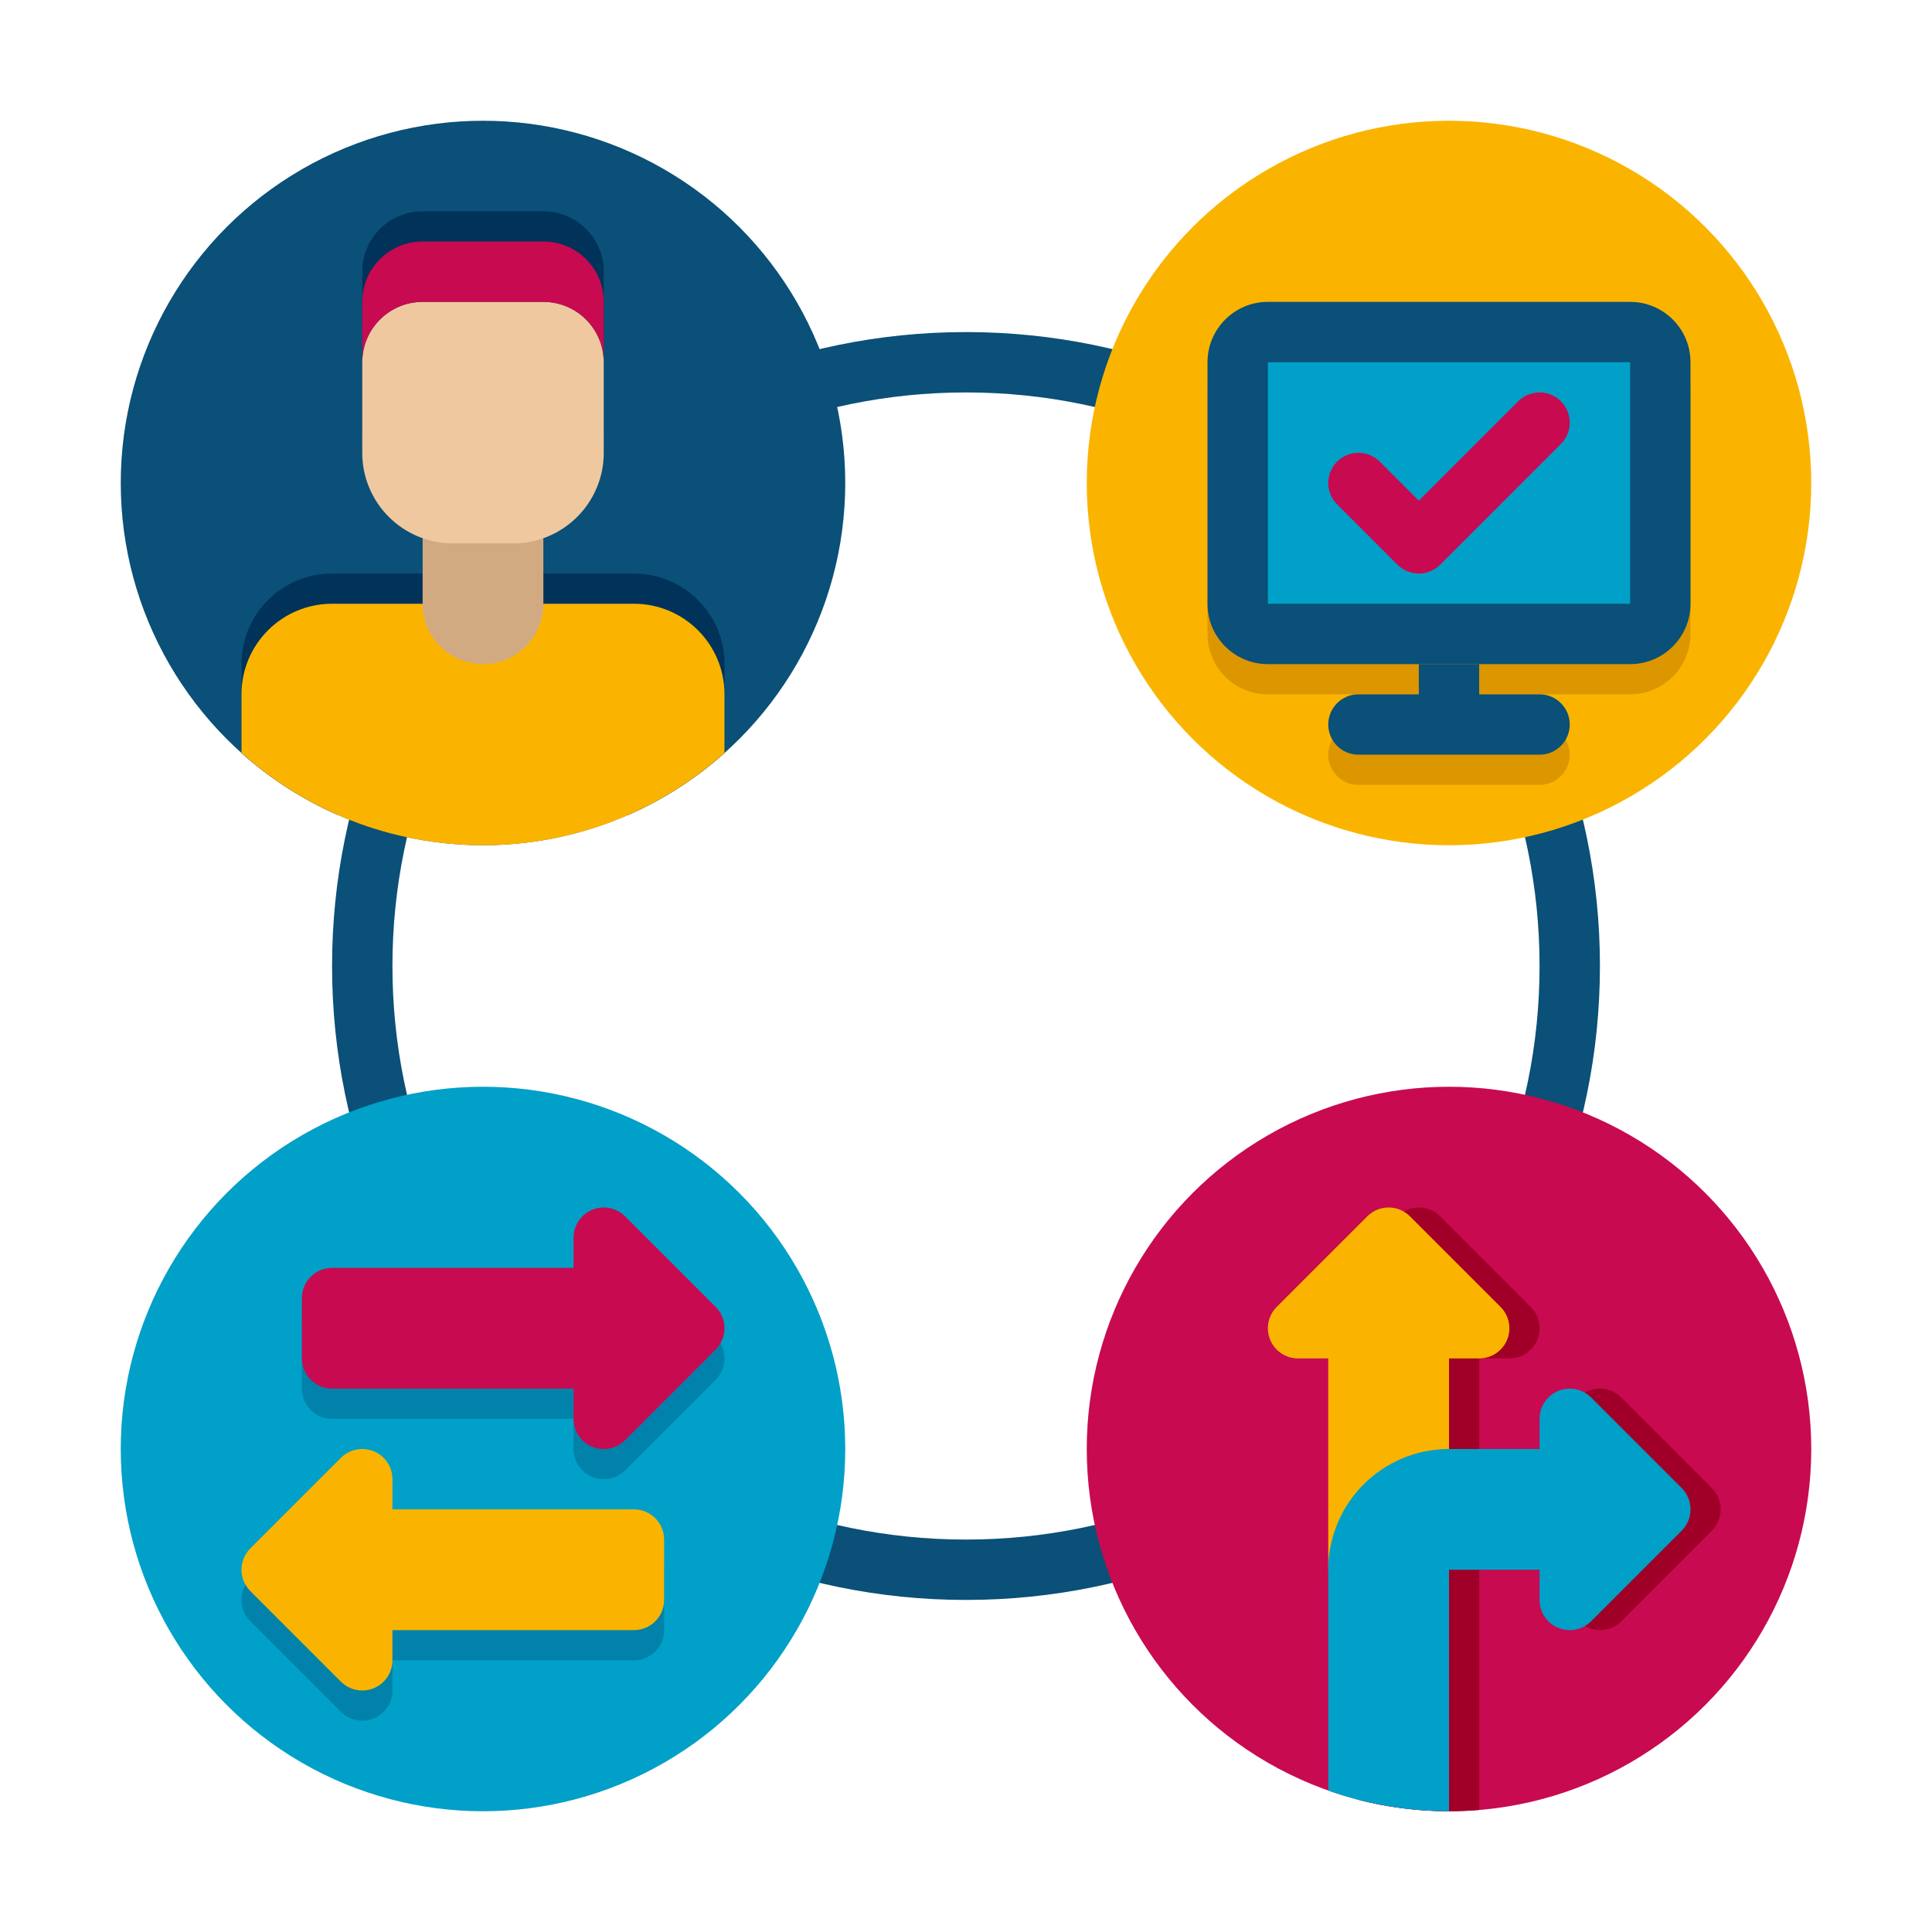 <svg xmlns="http://www.w3.org/2000/svg"  viewBox="0 0 64 64" width="240px" height="240px"><path fill="#0A5078" d="M32,53c-11.579,0-21-9.42-21-21s9.421-21,21-21s21,9.42,21,21S43.579,53,32,53z M32,13 c-10.477,0-19,8.523-19,19s8.523,19,19,19s19-8.523,19-19S42.477,13,32,13z"/><circle cx="16" cy="16" r="12" fill="#0A5078"/><circle cx="48" cy="16" r="12" fill="#FAB400"/><circle cx="48" cy="48" r="12" fill="#C80A50"/><path fill="#A00028" d="M56.707,49.293l-3-3c-0.286-0.286-0.716-0.371-1.09-0.217C52.243,46.231,52,46.596,52,47v1h-3v-3h1 c0.404,0,0.77-0.244,0.924-0.617c0.155-0.374,0.069-0.804-0.217-1.09l-3-3c-0.391-0.391-1.023-0.391-1.414,0l-3,3 c-0.286,0.286-0.372,0.716-0.217,1.09C43.23,44.756,43.596,45,44,45h1v14.622C45.959,59.869,46.964,60,48,60 c0.337,0,0.67-0.015,1-0.042V52h3v1c0,0.404,0.243,0.769,0.617,0.924C52.741,53.975,52.871,54,53,54 c0.26,0,0.516-0.102,0.707-0.293l3-3C57.098,50.316,57.098,49.684,56.707,49.293z"/><path fill="#DC9600" d="M54,11H42c-1.105,0-2,0.895-2,2v8c0,1.105,0.895,2,2,2h5v1h-2c-0.552,0-1,0.448-1,1 c0,0.552,0.448,1,1,1h6c0.552,0,1-0.448,1-1c0-0.552-0.448-1-1-1h-2v-1h5c1.105,0,2-0.895,2-2v-8C56,11.895,55.105,11,54,11z"/><circle cx="16" cy="48" r="12" fill="#00A0C8"/><path fill="#0082AA" d="M21,51h-8v-1c0-0.404-0.243-0.769-0.617-0.924c-0.373-0.155-0.803-0.069-1.09,0.217l-3,3 c-0.391,0.391-0.391,1.023,0,1.414l3,3C11.484,56.898,11.74,57,12,57c0.129,0,0.259-0.025,0.383-0.076 C12.757,56.769,13,56.404,13,56v-1h8c0.552,0,1-0.448,1-1v-2C22,51.448,21.552,51,21,51z"/><path fill="#0082AA" d="M23.707,44.293l-3-3c-0.286-0.286-0.716-0.371-1.09-0.217C19.243,41.231,19,41.596,19,42v1h-8 c-0.552,0-1,0.448-1,1v2c0,0.552,0.448,1,1,1h8v1c0,0.404,0.243,0.769,0.617,0.924C19.741,48.975,19.871,49,20,49 c0.26,0,0.516-0.102,0.707-0.293l3-3C24.098,45.316,24.098,44.684,23.707,44.293z"/><path fill="#00325A" d="M21,19h-3v-2.171c1.165-0.412,2-1.523,2-2.829V9c0-1.105-0.895-2-2-2h-4c-1.105,0-2,0.895-2,2v5 c0,1.306,0.835,2.417,2,2.829V19h-3c-1.657,0-3,1.343-3,3v2.943c0.944,0.845,2.022,1.542,3.199,2.057h9.602 c1.177-0.514,2.255-1.212,3.199-2.057V22C24,20.343,22.657,19,21,19z"/><path fill="#FAB400" d="M24,23c0-1.657-1.343-3-3-3H11c-1.657,0-3,1.343-3,3v1.943c2.123,1.9,4.926,3.057,8,3.057 s5.877-1.156,8-3.057V23z"/><path fill="#D2AA82" d="M16,22L16,22c-1.105,0-2-0.895-2-2v-3h4v3C18,21.105,17.105,22,16,22z"/><path fill="#F0C8A0" d="M17,18h-2c-1.657,0-3-1.343-3-3v-3c0-1.105,0.895-2,2-2h4c1.105,0,2,0.895,2,2v3 C20,16.657,18.657,18,17,18z"/><path fill="#C80A50" d="M18,10h-4c-1.105,0-2,0.895-2,2v0v-2c0-1.105,0.895-2,2-2h4c1.105,0,2,0.895,2,2v2v0 C20,10.895,19.105,10,18,10z"/><path fill="#0A5078" d="M54,22H42c-1.105,0-2-0.895-2-2v-8c0-1.105,0.895-2,2-2h12c1.105,0,2,0.895,2,2v8 C56,21.105,55.105,22,54,22z"/><rect width="12" height="8" x="42" y="12" fill="#00A0C8"/><rect width="2" height="2" x="47" y="22" fill="#0A5078"/><path fill="#0A5078" d="M51,25h-6c-0.552,0-1-0.448-1-1v0c0-0.552,0.448-1,1-1h6c0.552,0,1,0.448,1,1v0 C52,24.552,51.552,25,51,25z"/><path fill="#C80A50" d="M47,19c-0.256,0-0.512-0.098-0.707-0.293l-2-2c-0.391-0.391-0.391-1.023,0-1.414s1.023-0.391,1.414,0 L47,16.586l3.293-3.293c0.391-0.391,1.023-0.391,1.414,0s0.391,1.023,0,1.414l-4,4C47.512,18.902,47.256,19,47,19z"/><path fill="#C80A50" d="M23.707,43.293l-3-3c-0.286-0.286-0.716-0.371-1.09-0.217C19.243,40.231,19,40.596,19,41v1h-8 c-0.552,0-1,0.448-1,1v2c0,0.552,0.448,1,1,1h8v1c0,0.404,0.243,0.769,0.617,0.924C19.741,47.975,19.871,48,20,48 c0.26,0,0.516-0.102,0.707-0.293l3-3C24.098,44.316,24.098,43.684,23.707,43.293z"/><path fill="#FAB400" d="M49.707,43.293l-3-3c-0.391-0.391-1.023-0.391-1.414,0l-3,3c-0.286,0.286-0.372,0.716-0.217,1.09 C42.23,44.756,42.596,45,43,45h1v7h4v-7h1c0.404,0,0.77-0.244,0.924-0.617C50.079,44.009,49.993,43.579,49.707,43.293z"/><path fill="#00A0C8" d="M55.707,49.293l-3-3c-0.286-0.286-0.715-0.371-1.09-0.217C51.243,46.231,51,46.596,51,47v1h-3 c-2.209,0-4,1.791-4,4v7.316C45.251,59.758,46.597,60,48,60v-8h3v1c0,0.404,0.243,0.769,0.617,0.924 C51.741,53.975,51.871,54,52,54c0.26,0,0.516-0.102,0.707-0.293l3-3C56.098,50.316,56.098,49.684,55.707,49.293z"/><path fill="#FAB400" d="M21,50h-8v-1c0-0.404-0.243-0.769-0.617-0.924c-0.373-0.154-0.803-0.069-1.09,0.217l-3,3 c-0.391,0.391-0.391,1.023,0,1.414l3,3C11.484,55.898,11.74,56,12,56c0.129,0,0.259-0.025,0.383-0.076 C12.757,55.769,13,55.404,13,55v-1h8c0.552,0,1-0.448,1-1v-2C22,50.448,21.552,50,21,50z"/></svg>